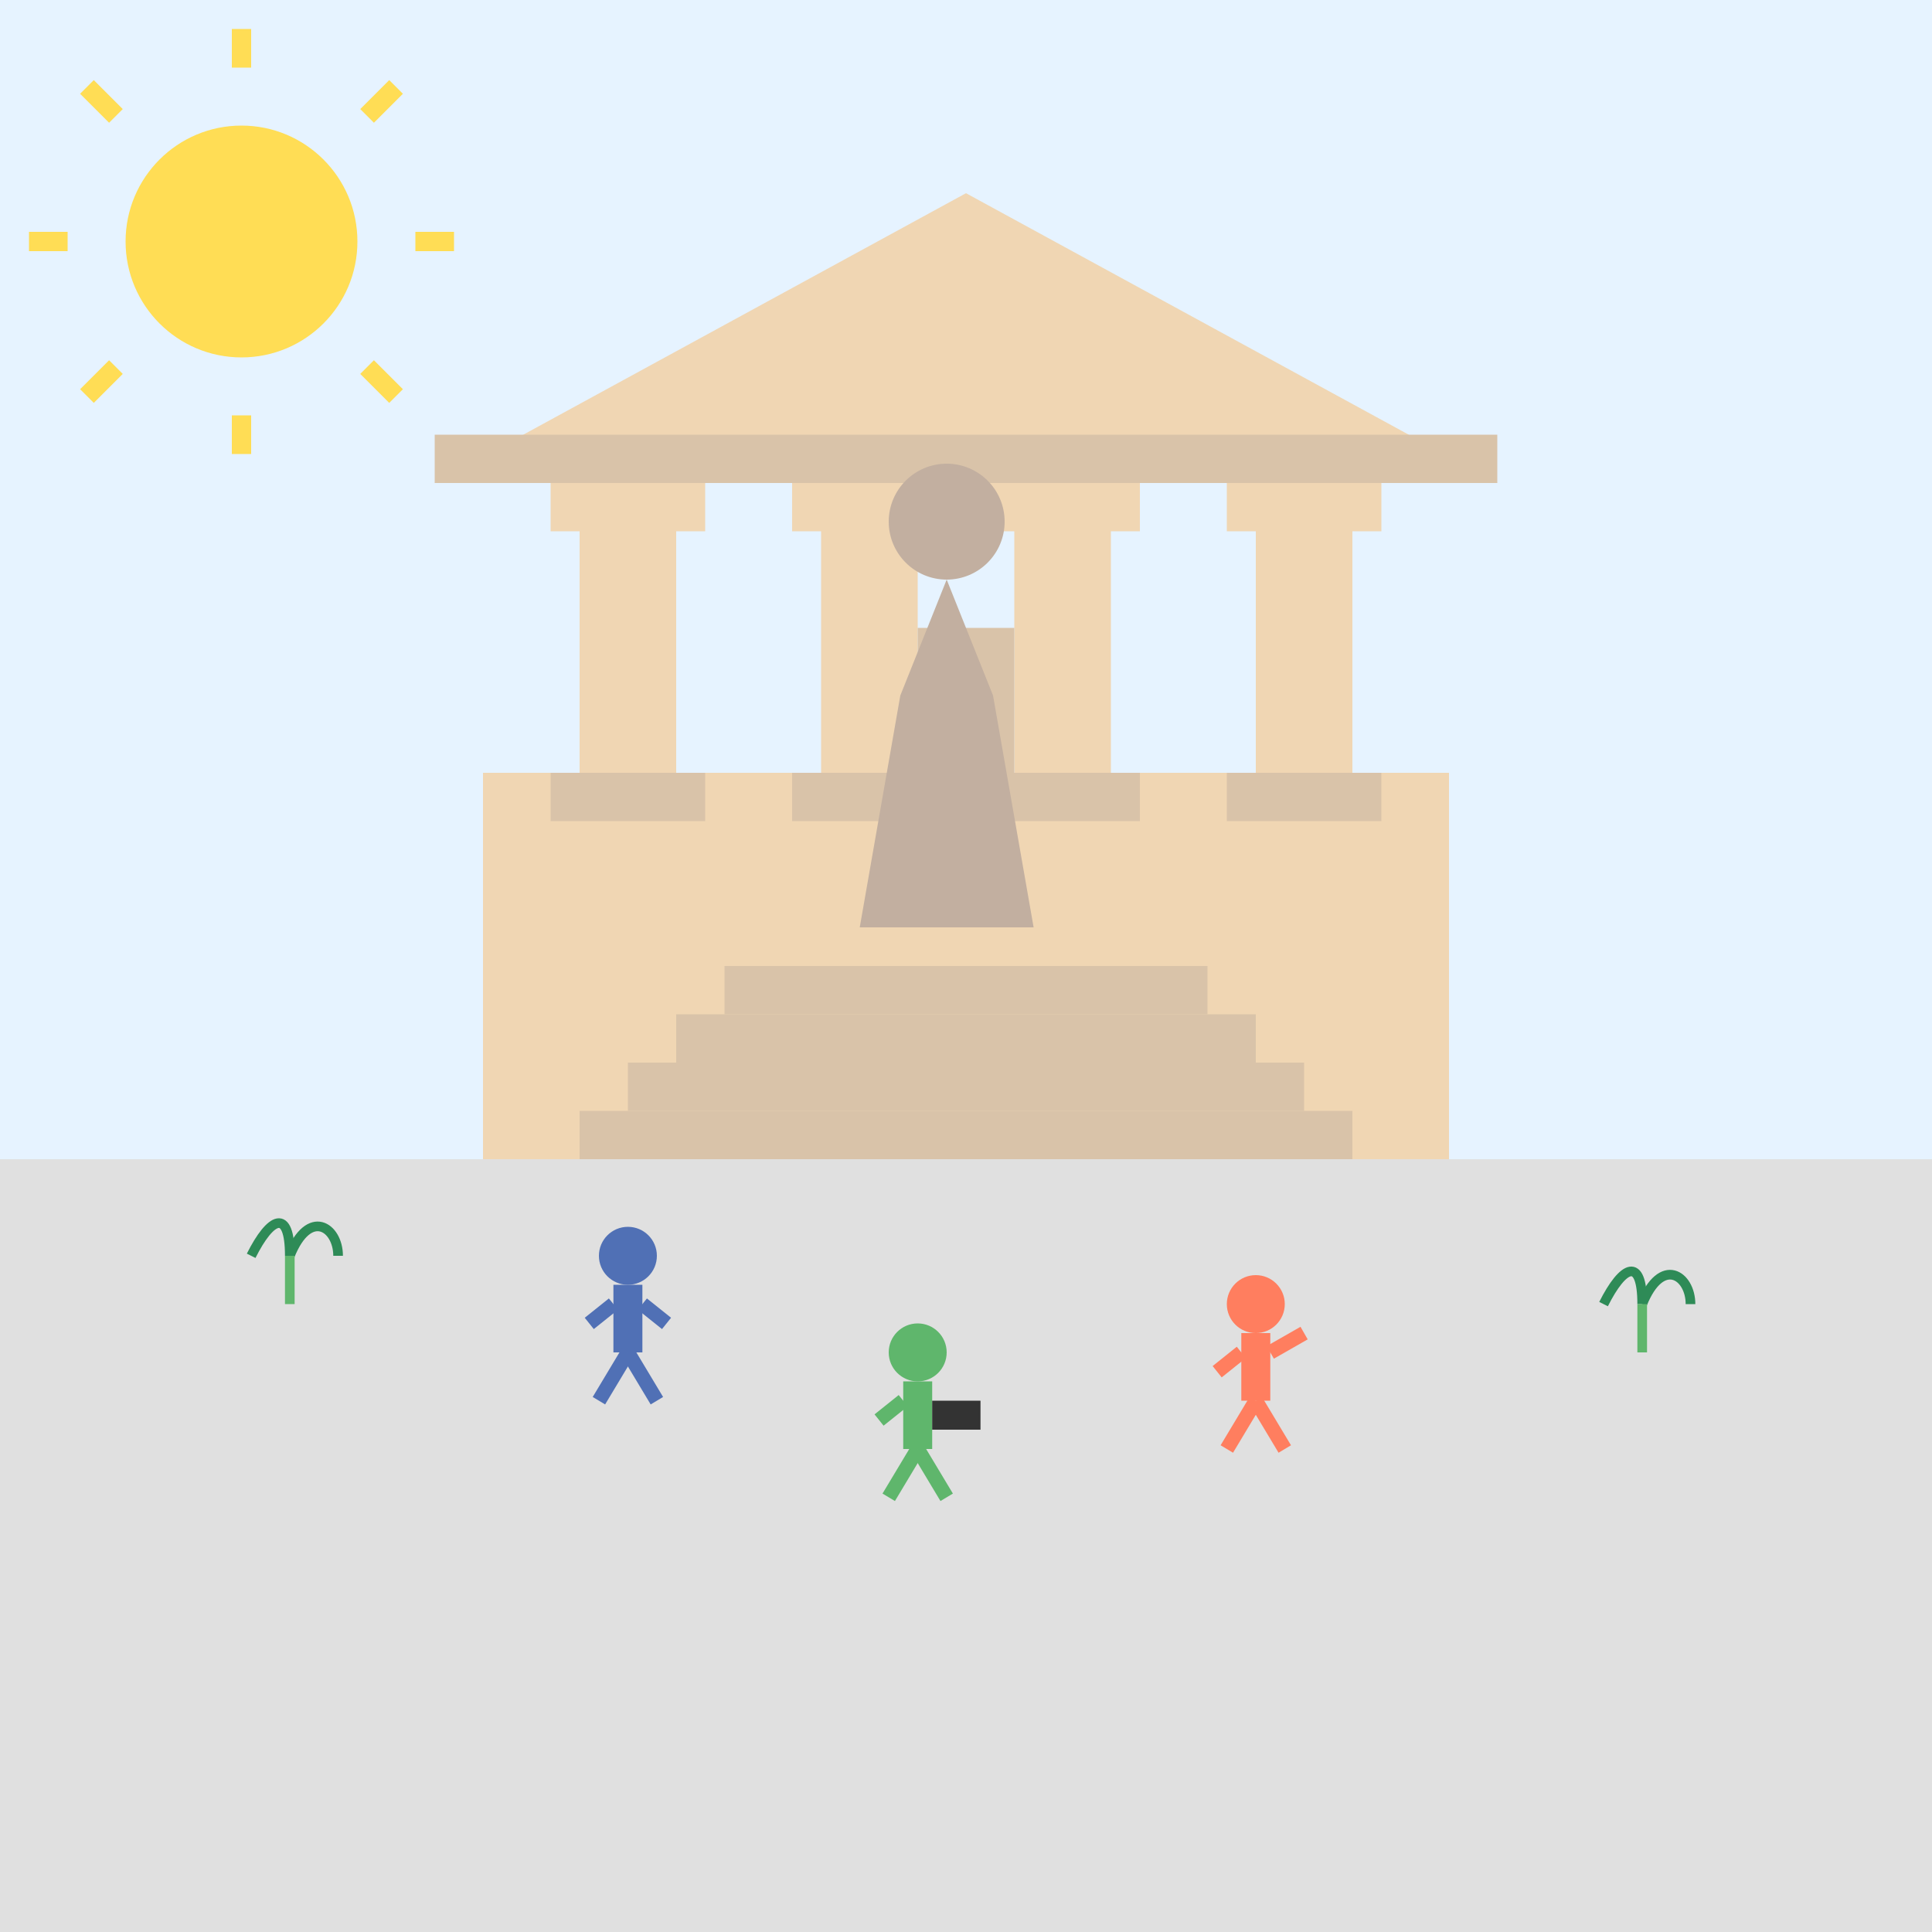 <svg xmlns="http://www.w3.org/2000/svg" viewBox="0 0 200 200" width="200" height="200">
  <!-- Cultural Travel Illustration -->
  <rect x="0" y="0" width="200" height="200" fill="#f5f5f5" />
  
  <!-- Sky background -->
  <rect x="0" y="0" width="200" height="120" fill="#e6f3ff" />
  
  <!-- Ground -->
  <rect x="0" y="120" width="200" height="80" fill="#e0e0e0" />
  
  <!-- Cultural monument/temple -->
  <g>
    <!-- Base of the building -->
    <rect x="50" y="80" width="100" height="40" fill="#f0d6b3" />
    
    <!-- Steps leading to temple -->
    <rect x="60" y="115" width="80" height="5" fill="#d9c3a9" />
    <rect x="65" y="110" width="70" height="5" fill="#d9c3a9" />
    <rect x="70" y="105" width="60" height="5" fill="#d9c3a9" />
    <rect x="75" y="100" width="50" height="5" fill="#d9c3a9" />
    
    <!-- Columns -->
    <rect x="60" y="50" width="10" height="30" fill="#f0d6b3" />
    <rect x="85" y="50" width="10" height="30" fill="#f0d6b3" />
    <rect x="105" y="50" width="10" height="30" fill="#f0d6b3" />
    <rect x="130" y="50" width="10" height="30" fill="#f0d6b3" />
    
    <!-- Column capitals -->
    <rect x="57" y="50" width="16" height="5" fill="#f0d6b3" />
    <rect x="82" y="50" width="16" height="5" fill="#f0d6b3" />
    <rect x="102" y="50" width="16" height="5" fill="#f0d6b3" />
    <rect x="127" y="50" width="16" height="5" fill="#f0d6b3" />
    
    <!-- Column bases -->
    <rect x="57" y="80" width="16" height="5" fill="#d9c3a9" />
    <rect x="82" y="80" width="16" height="5" fill="#d9c3a9" />
    <rect x="102" y="80" width="16" height="5" fill="#d9c3a9" />
    <rect x="127" y="80" width="16" height="5" fill="#d9c3a9" />
    
    <!-- Triangular pediment -->
    <polygon points="45,50 155,50 100,20" fill="#f0d6b3" />
    
    <!-- Roof decoration -->
    <rect x="45" y="45" width="110" height="5" fill="#d9c3a9" />
    
    <!-- Building details -->
    <rect x="95" y="65" width="10" height="15" fill="#d9c3a9" />
  </g>
  
  <!-- Statue silhouette -->
  <g transform="translate(98, 60) scale(0.6)">
    <path d="M0,0 L-8,20 L-15,60 L15,60 L8,20 Z" fill="#c2afa0" />
    <circle cx="0" cy="-10" r="10" fill="#c2afa0" />
  </g>
  
  <!-- Sun symbol -->
  <circle cx="25" cy="25" r="12" fill="#ffdd55" />
  <line x1="25" y1="7" x2="25" y2="3" stroke="#ffdd55" stroke-width="2" />
  <line x1="25" y1="43" x2="25" y2="47" stroke="#ffdd55" stroke-width="2" />
  <line x1="7" y1="25" x2="3" y2="25" stroke="#ffdd55" stroke-width="2" />
  <line x1="43" y1="25" x2="47" y2="25" stroke="#ffdd55" stroke-width="2" />
  <line x1="12" y1="12" x2="9" y2="9" stroke="#ffdd55" stroke-width="2" />
  <line x1="38" y1="38" x2="41" y2="41" stroke="#ffdd55" stroke-width="2" />
  <line x1="12" y1="38" x2="9" y2="41" stroke="#ffdd55" stroke-width="2" />
  <line x1="38" y1="12" x2="41" y2="9" stroke="#ffdd55" stroke-width="2" />
  
  <!-- People viewing the monument -->
  <g transform="translate(65, 130)">
    <!-- Person 1 -->
    <circle cx="0" cy="0" r="3" fill="#5070b5" />
    <rect x="-1.5" y="3" width="3" height="7" fill="#5070b5" />
    <line x1="0" y1="10" x2="-3" y2="15" stroke="#5070b5" stroke-width="1.5" />
    <line x1="0" y1="10" x2="3" y2="15" stroke="#5070b5" stroke-width="1.5" />
    <line x1="-1.5" y1="5" x2="-4" y2="7" stroke="#5070b5" stroke-width="1.5" />
    <line x1="1.5" y1="5" x2="4" y2="7" stroke="#5070b5" stroke-width="1.5" />
  </g>
  
  <g transform="translate(130, 135)">
    <!-- Person 2 -->
    <circle cx="0" cy="0" r="3" fill="#ff7e5f" />
    <rect x="-1.5" y="3" width="3" height="7" fill="#ff7e5f" />
    <line x1="0" y1="10" x2="-3" y2="15" stroke="#ff7e5f" stroke-width="1.5" />
    <line x1="0" y1="10" x2="3" y2="15" stroke="#ff7e5f" stroke-width="1.5" />
    <line x1="-1.5" y1="5" x2="-4" y2="7" stroke="#ff7e5f" stroke-width="1.5" />
    <line x1="1.5" y1="5" x2="5" y2="3" stroke="#ff7e5f" stroke-width="1.5" />
  </g>
  
  <g transform="translate(95, 140)">
    <!-- Person 3 with camera -->
    <circle cx="0" cy="0" r="3" fill="#5fb66c" />
    <rect x="-1.5" y="3" width="3" height="7" fill="#5fb66c" />
    <line x1="0" y1="10" x2="-3" y2="15" stroke="#5fb66c" stroke-width="1.5" />
    <line x1="0" y1="10" x2="3" y2="15" stroke="#5fb66c" stroke-width="1.5" />
    <line x1="-1.5" y1="5" x2="-4" y2="7" stroke="#5fb66c" stroke-width="1.5" />
    <!-- Camera -->
    <rect x="1.5" y="5" width="5" height="3" fill="#333333" />
  </g>
  
  <!-- Small plants -->
  <g transform="translate(30, 130)">
    <path d="M0,0 C2,-5 5,-3 5,0" stroke="#2e8b57" stroke-width="1" fill="none" />
    <path d="M0,0 C0,-5 -2,-4 -4,0" stroke="#2e8b57" stroke-width="1" fill="none" />
    <path d="M0,0 L0,5" stroke="#5fb66c" stroke-width="1" fill="none" />
  </g>
  
  <g transform="translate(170, 135)">
    <path d="M0,0 C2,-5 5,-3 5,0" stroke="#2e8b57" stroke-width="1" fill="none" />
    <path d="M0,0 C0,-5 -2,-4 -4,0" stroke="#2e8b57" stroke-width="1" fill="none" />
    <path d="M0,0 L0,5" stroke="#5fb66c" stroke-width="1" fill="none" />
  </g>
  
  <!-- Birds in the sky -->
  <path d="M160,30 C163,27 165,30 168,27 C165,30 163,27 160,30" fill="#333333" />
  <path d="M140,40 C143,37 145,40 148,37 C145,40 143,37 140,40" fill="#333333" />
  <path d="M180,25 C183,22 185,25 188,22 C185,25 183,22 180,25" fill="#333333" />
</svg>
